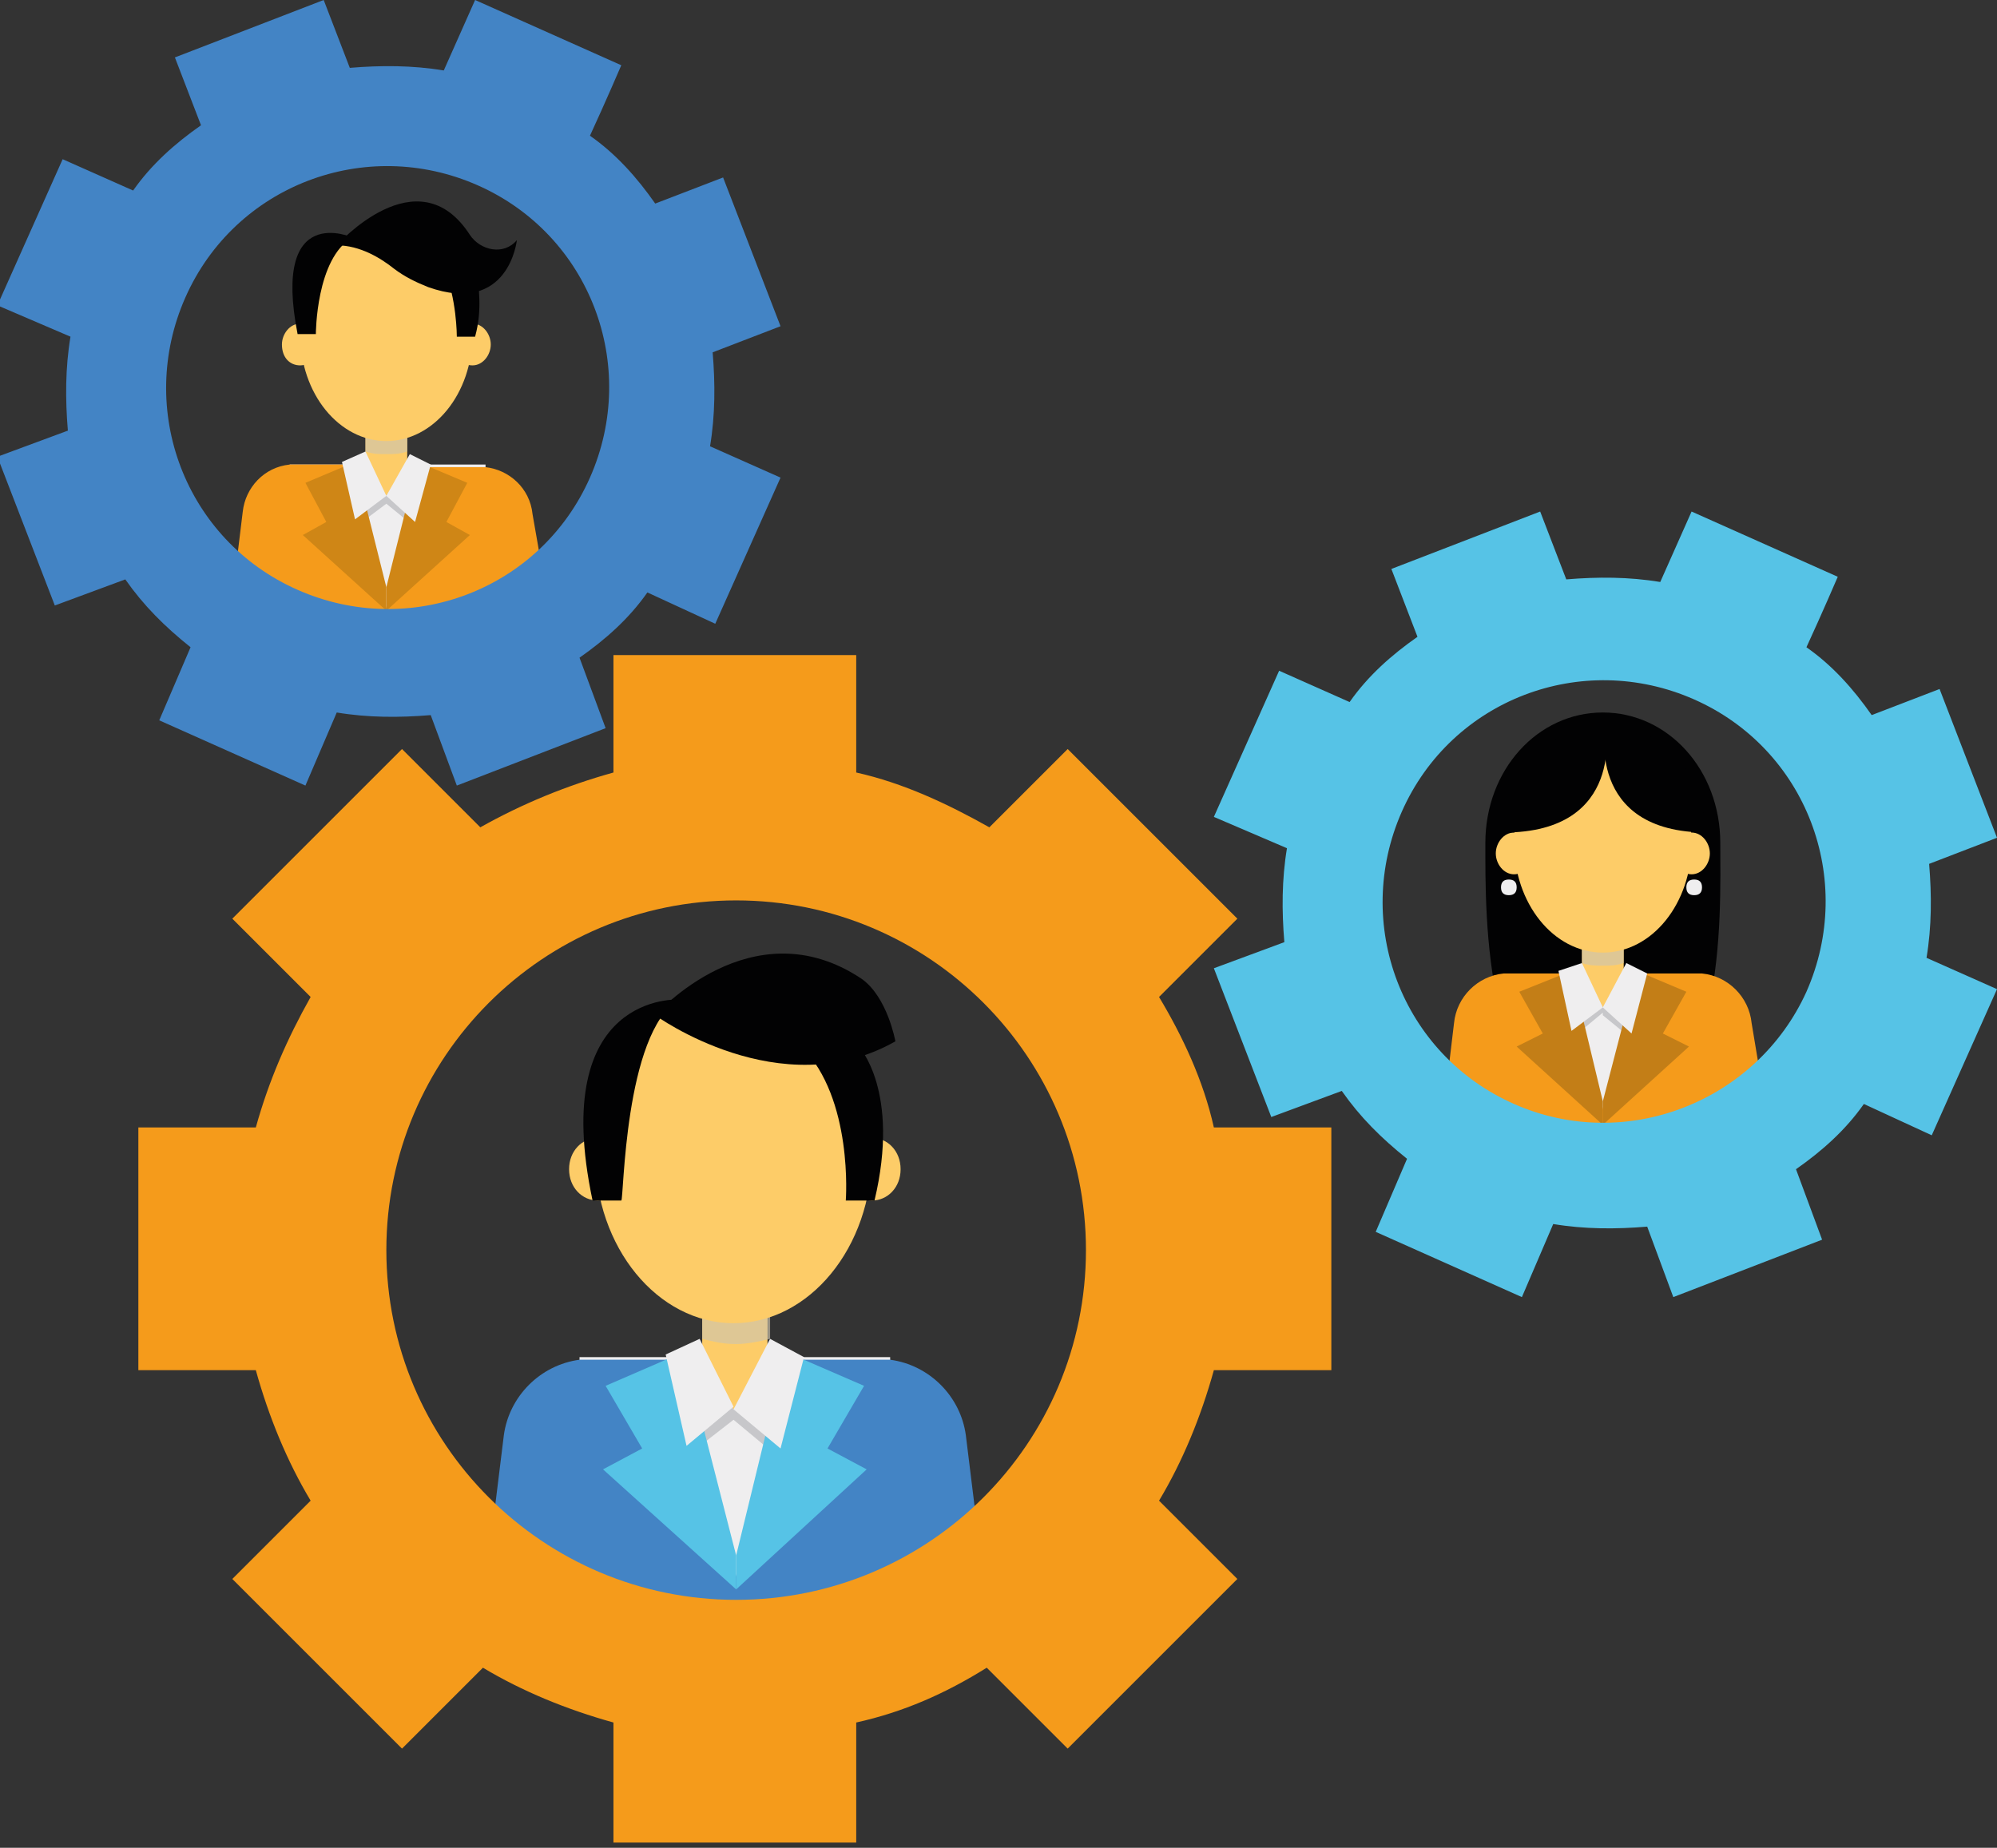 <svg xmlns="http://www.w3.org/2000/svg" xmlns:xlink="http://www.w3.org/1999/xlink" id="Calque_1" x="0px" y="0px" viewBox="0 0 76.5 70.8" style="enable-background:new 0 0 76.5 70.8;" xml:space="preserve"><rect x="0" y="0" width="76.5" height="70.8" fill="#333333" stroke="none"/><style type="text/css">	.entr0{fill:#020203;}	.entr1{fill:#FDCC68;}	.entr2{opacity:0.65;}	.entr3{fill:#CEC5AE;}	.entr4{fill:#EFEEEF;}	.entr5{fill:#F59B1B;}	.entr6{fill:#C7C7CA;}	.entr7{fill:#C37E17;}	.entr8{fill:#56C3E6;}	.entr9{fill:#CF8616;}	.entr10{fill:#4384C5;}</style><g>	<g>		<g>			<path class="entr0" d="M65.9,32.3c0,2.8,0.3,10.5-4.5,10.5c-4.6,0-4.5-7.7-4.5-10.5s2-5,4.5-5S65.9,29.5,65.9,32.3z"></path>			<rect x="60.6" y="36" class="entr1" width="1.6" height="3.2"></rect>			<g class="entr2">				<path class="entr3" d="M60.6,36.1v0.8c0.3,0.1,0.5,0.1,0.8,0.1s0.5,0,0.8-0.1v-0.8H60.6z"></path>			</g>			<path class="entr1" d="M64.8,32.3c0,2.3-1.5,4.2-3.4,4.2S58,34.6,58,32.3s1.5-4.2,3.4-4.2S64.8,30,64.8,32.3z"></path>			<path class="entr1" d="M65.5,32.7c0,0.4-0.3,0.8-0.7,0.8s-0.7-0.4-0.7-0.8c0-0.4,0.3-0.8,0.7-0.8C65.2,31.9,65.5,32.3,65.5,32.7z"></path>			<path class="entr1" d="M58.7,32.7c0,0.4-0.3,0.8-0.7,0.8s-0.7-0.4-0.7-0.8c0-0.4,0.3-0.8,0.7-0.8C58.4,31.9,58.7,32.3,58.7,32.7z"></path>			<polygon class="entr4" points="65.2,43.4 65.2,37.5 62.7,37.4 61.4,38.6 60.4,37.4 57.6,37.5 57.6,43.4    "></polygon>			<path class="entr5" d="M67.1,39.2c-0.1-1-0.9-1.8-1.9-1.9l0,0h-2.3l-1.6,5.5L60,37.3h-2.4l0,0c-1,0.1-1.8,0.9-1.9,1.9l-0.5,4.2h2.3    l0.2-1.1v1.1h7.6v-1.1l0.2,1.1h2.3L67.1,39.2z"></path>			<polygon class="entr6" points="62.3,37.2 61.4,38.6 60.6,37.1 59.7,37.5 60,38.7 60.2,39.8 61.4,38.8 61.4,38.9 62.5,39.8     62.8,38.7 63.1,37.6    "></polygon>			<polygon class="entr7" points="58.2,38 59.1,39.6 58.1,40.1 61.4,43.1 61.4,42.2 60.2,37.2    "></polygon>			<polygon class="entr7" points="64.6,38 62.7,37.2 61.4,42.2 61.4,43.1 64.7,40.1 63.7,39.6    "></polygon>			<g>				<polygon class="entr4" points="62.3,36.9 61.4,38.6 62.5,39.6 63.1,37.3     "></polygon>				<polygon class="entr4" points="60.6,36.9 61.4,38.6 60.2,39.5 59.7,37.2     "></polygon>			</g>			<path class="entr4" d="M65.2,34c0,0.2-0.1,0.3-0.3,0.3s-0.3-0.1-0.3-0.3s0.1-0.3,0.3-0.3C65.1,33.7,65.2,33.8,65.2,34z"></path>			<path class="entr4" d="M58.1,34c0,0.2-0.1,0.3-0.3,0.3s-0.3-0.1-0.3-0.3s0.1-0.3,0.3-0.3S58.1,33.8,58.1,34z"></path>			<path class="entr0" d="M61.5,27.8c0,0,0.8,4.1-3.9,4.1C57.5,31.9,57.9,27.9,61.5,27.8z"></path>			<path class="entr0" d="M61.5,27.8c0,0-0.8,4.1,3.9,4.1C65.4,31.9,65.1,27.9,61.5,27.8z"></path>		</g>		<path class="entr8" d="M74,43.5l2.5-5.6l-2.7-1.2c0.2-1.2,0.2-2.4,0.1-3.6l2.6-1l-2.2-5.7l-2.6,1c-0.7-1-1.5-1.9-2.5-2.6   c0.6-1.3,1.2-2.7,1.2-2.7l-5.6-2.5l-1.2,2.7c-1.2-0.2-2.4-0.2-3.6-0.1l-1-2.6l-5.7,2.2l1,2.6c-1,0.7-1.9,1.5-2.6,2.5L49,25.7   l-2.5,5.6l2.8,1.2c-0.2,1.2-0.2,2.4-0.1,3.6l-2.7,1l2.2,5.7l2.7-1c0.7,1,1.5,1.8,2.5,2.6l-1.2,2.8l5.6,2.5c0,0,0.6-1.4,1.2-2.8   c1.2,0.2,2.4,0.2,3.6,0.1l1,2.7l5.7-2.2l-1-2.7c1-0.7,1.9-1.5,2.6-2.5L74,43.5z M58,42.3c-4.3-1.9-6.2-6.9-4.3-11.2   s6.9-6.2,11.2-4.3s6.2,6.9,4.3,11.2C67.3,42.2,62.3,44.2,58,42.3z"></path>	</g>	<g>		<g>			<rect x="14" y="16.5" class="entr1" width="1.6" height="3.1"></rect>			<g class="entr2">				<path class="entr3" d="M14,16.6v0.7c0.3,0.1,0.5,0.1,0.8,0.1s0.5,0,0.8-0.1v-0.7H14z"></path>			</g>			<path class="entr1" d="M18.1,12.8c0,2.3-1.5,4.1-3.3,4.1s-3.3-1.8-3.3-4.1c0-2.3,1.5-4.1,3.3-4.1S18.1,10.6,18.1,12.8z"></path>			<path class="entr1" d="M18.8,13.2c0,0.4-0.3,0.8-0.7,0.8s-0.7-0.3-0.7-0.8c0-0.4,0.3-0.8,0.7-0.8S18.8,12.8,18.8,13.2z"></path>			<path class="entr1" d="M12.2,13.2c0,0.4-0.3,0.8-0.7,0.8c-0.4,0-0.7-0.3-0.7-0.8c0-0.4,0.3-0.8,0.7-0.8    C11.9,12.5,12.2,12.8,12.2,13.2z"></path>			<path class="entr0" d="M13.5,9.1c0,0-3.1-1.4-2.1,3.7h0.7C12.1,12.8,12.1,9.9,13.5,9.1z"></path>			<path class="entr0" d="M17,10.3c0.5,1.1,0.5,2.6,0.5,2.6h0.7c0.3-1.1,0.1-1.9,0.1-2.6H17z"></path>			<path class="entr0" d="M12.9,9.4c0,0,3.1-3.5,5.1-0.4c0.4,0.6,1.3,0.8,1.8,0.2l0,0c0,0-0.3,2.9-3.4,1.8c-0.5-0.2-0.9-0.4-1.3-0.7    C14.6,9.9,13.8,9.4,12.9,9.4z"></path>			<polygon class="entr4" points="18.6,23.8 18.6,17.8 16,17.8 14.8,19 13.8,17.8 11.1,17.8 11.1,23.8    "></polygon>			<polygon class="entr6" points="15.7,17.6 14.8,19 14,17.6 13.1,17.9 13.4,19.1 13.6,20.2 14.8,19.3 14.8,19.3 15.9,20.2 16.2,19.1     16.5,18    "></polygon>			<path class="entr5" d="M20.4,19.7c-0.1-1-0.9-1.7-1.8-1.8l0,0h-2.2l-1.6,5.4l-1.3-5.5h-2.4l0,0c-1,0.1-1.7,0.9-1.8,1.8l-0.5,4.1H11    l0.2-1.1v1.1h7.5v-1.1l0.2,1.1h2.2L20.4,19.7z"></path>			<polygon class="entr9" points="11.7,18.5 12.5,20 11.6,20.5 14.8,23.4 14.8,22.5 13.6,17.7    "></polygon>			<polygon class="entr9" points="17.9,18.5 16,17.7 14.8,22.5 14.8,23.4 18,20.5 17.1,20    "></polygon>			<g>				<polygon class="entr4" points="15.7,17.4 14.8,19 15.9,20 16.5,17.8     "></polygon>				<polygon class="entr4" points="14,17.3 14.8,19 13.6,19.9 13.1,17.7     "></polygon>			</g>		</g>		<path class="entr10" d="M27.4,23.9l2.5-5.6l-2.7-1.2c0.2-1.2,0.2-2.4,0.1-3.6l2.6-1l-2.2-5.7l-2.6,1c-0.7-1-1.5-1.9-2.5-2.6   c0.6-1.3,1.2-2.7,1.2-2.7L18.2,0L17,2.7c-1.2-0.2-2.4-0.2-3.6-0.1l-1-2.6L6.7,2.2l1,2.6c-1,0.7-1.9,1.5-2.6,2.5L2.4,6.1l-2.5,5.6   l2.8,1.2c-0.2,1.2-0.2,2.4-0.1,3.6l-2.7,1l2.2,5.7l2.7-1c0.7,1,1.5,1.8,2.5,2.6l-1.2,2.8l5.6,2.5c0,0,0.6-1.4,1.2-2.8   c1.2,0.2,2.4,0.2,3.6,0.1l1,2.7l5.7-2.2l-1-2.7c1-0.7,1.9-1.5,2.6-2.5L27.4,23.9z M11.4,22.6c-4.3-1.9-6.2-6.9-4.3-11.2   C9,7.1,14,5.2,18.3,7.1c4.3,1.9,6.2,6.9,4.3,11.2C20.7,22.6,15.7,24.5,11.4,22.6z"></path>	</g>	<g>		<g>			<rect x="26.9" y="50" class="entr1" width="2.5" height="5"></rect>			<g class="entr2">				<path class="entr3" d="M26.9,50.1v1.2c0.4,0.1,0.8,0.2,1.3,0.2c0.4,0,0.9-0.1,1.3-0.2v-1.2H26.9z"></path>			</g>			<path class="entr1" d="M33.4,44.2c0,3.6-2.4,6.5-5.3,6.5c-2.9,0-5.3-2.9-5.3-6.5s2.4-6.5,5.3-6.5C31.1,37.7,33.4,40.6,33.4,44.2z"></path>			<path class="entr1" d="M34.5,44.8c0,0.7-0.5,1.2-1.1,1.2s-1.1-0.5-1.1-1.2s0.5-1.2,1.1-1.2S34.5,44.1,34.5,44.8z"></path>			<path class="entr1" d="M24,44.8c0,0.7-0.5,1.2-1.1,1.2s-1.1-0.5-1.1-1.2s0.5-1.2,1.1-1.2S24,44.1,24,44.8z"></path>			<path class="entr0" d="M26,38.3c0,0-5-0.3-3.3,7.7h1.1C23.9,46,23.9,39.6,26,38.3z"></path>			<path class="entr0" d="M30.7,40.1c2,2,1.7,5.9,1.7,5.9h1.1c1-4.2-0.6-5.9-0.6-5.9H30.7z"></path>			<path class="entr0" d="M33,37.5c-4.2-2.8-7.9,1.4-7.9,1.4s4.8,3.5,9.2,1C34.3,39.9,34,38.2,33,37.5z"></path>			<polygon class="entr4" points="34.1,61.5 34.1,52 30.1,52 28.1,54 26.6,52 22.2,52 22.2,61.5    "></polygon>			<path class="entr10" d="M37,55c-0.2-1.5-1.4-2.7-2.9-2.9l0,0h-3.5l-2.5,8.6L26,52.1h-3.8l0,0l0,0c-1.5,0.2-2.7,1.4-2.9,2.9    l-0.8,6.5H22l0.2-1.7v1.7h11.9v-1.7l0.2,1.7h3.5L37,55z"></path>			<polygon class="entr6" points="29.5,51.7 28.1,54 26.8,51.7 25.5,52.3 25.9,54.2 26.3,55.8 28.1,54.4 28.1,54.4 29.9,55.9     30.3,54.2 30.8,52.4    "></polygon>			<polygon class="entr8" points="23.2,53.1 24.6,55.5 23.1,56.3 28.2,60.9 28.2,59.6 26.2,51.8    "></polygon>			<polygon class="entr8" points="33.1,53.1 30.1,51.8 28.2,59.6 28.2,60.9 33.2,56.3 31.7,55.5    "></polygon>			<g>				<polygon class="entr4" points="29.5,51.3 28.1,54 29.9,55.5 30.8,52     "></polygon>				<polygon class="entr4" points="26.8,51.3 28.1,53.9 26.3,55.4 25.5,51.9     "></polygon>			</g>		</g>		<path class="entr5" d="M51,52.5v-9.3h-4.5c-0.4-1.8-1.2-3.5-2.1-5l3-3l-6.5-6.5l-3,3c-1.6-0.9-3.3-1.7-5.1-2.1c0-2.2,0-4.5,0-4.5   h-9.3v4.5c-1.8,0.5-3.5,1.2-5.1,2.1l-3-3l-6.5,6.5l3,3c-0.9,1.6-1.6,3.2-2.1,5H5.3v9.3h4.5c0.5,1.8,1.2,3.5,2.1,5l-3,3l6.5,6.5   l3.1-3.1c1.5,0.9,3.2,1.6,5,2.1v4.6h9.3c0,0,0-2.4,0-4.6c1.8-0.4,3.4-1.1,5-2.1l3.1,3.1l6.5-6.5l-3-3c0.9-1.5,1.6-3.2,2.1-5H51z    M28.2,61.3c-7.4,0-13.4-6-13.4-13.4s6-13.4,13.4-13.4c7.4,0,13.4,6,13.4,13.4C41.6,55.3,35.6,61.3,28.2,61.3z"></path>	</g></g></svg>